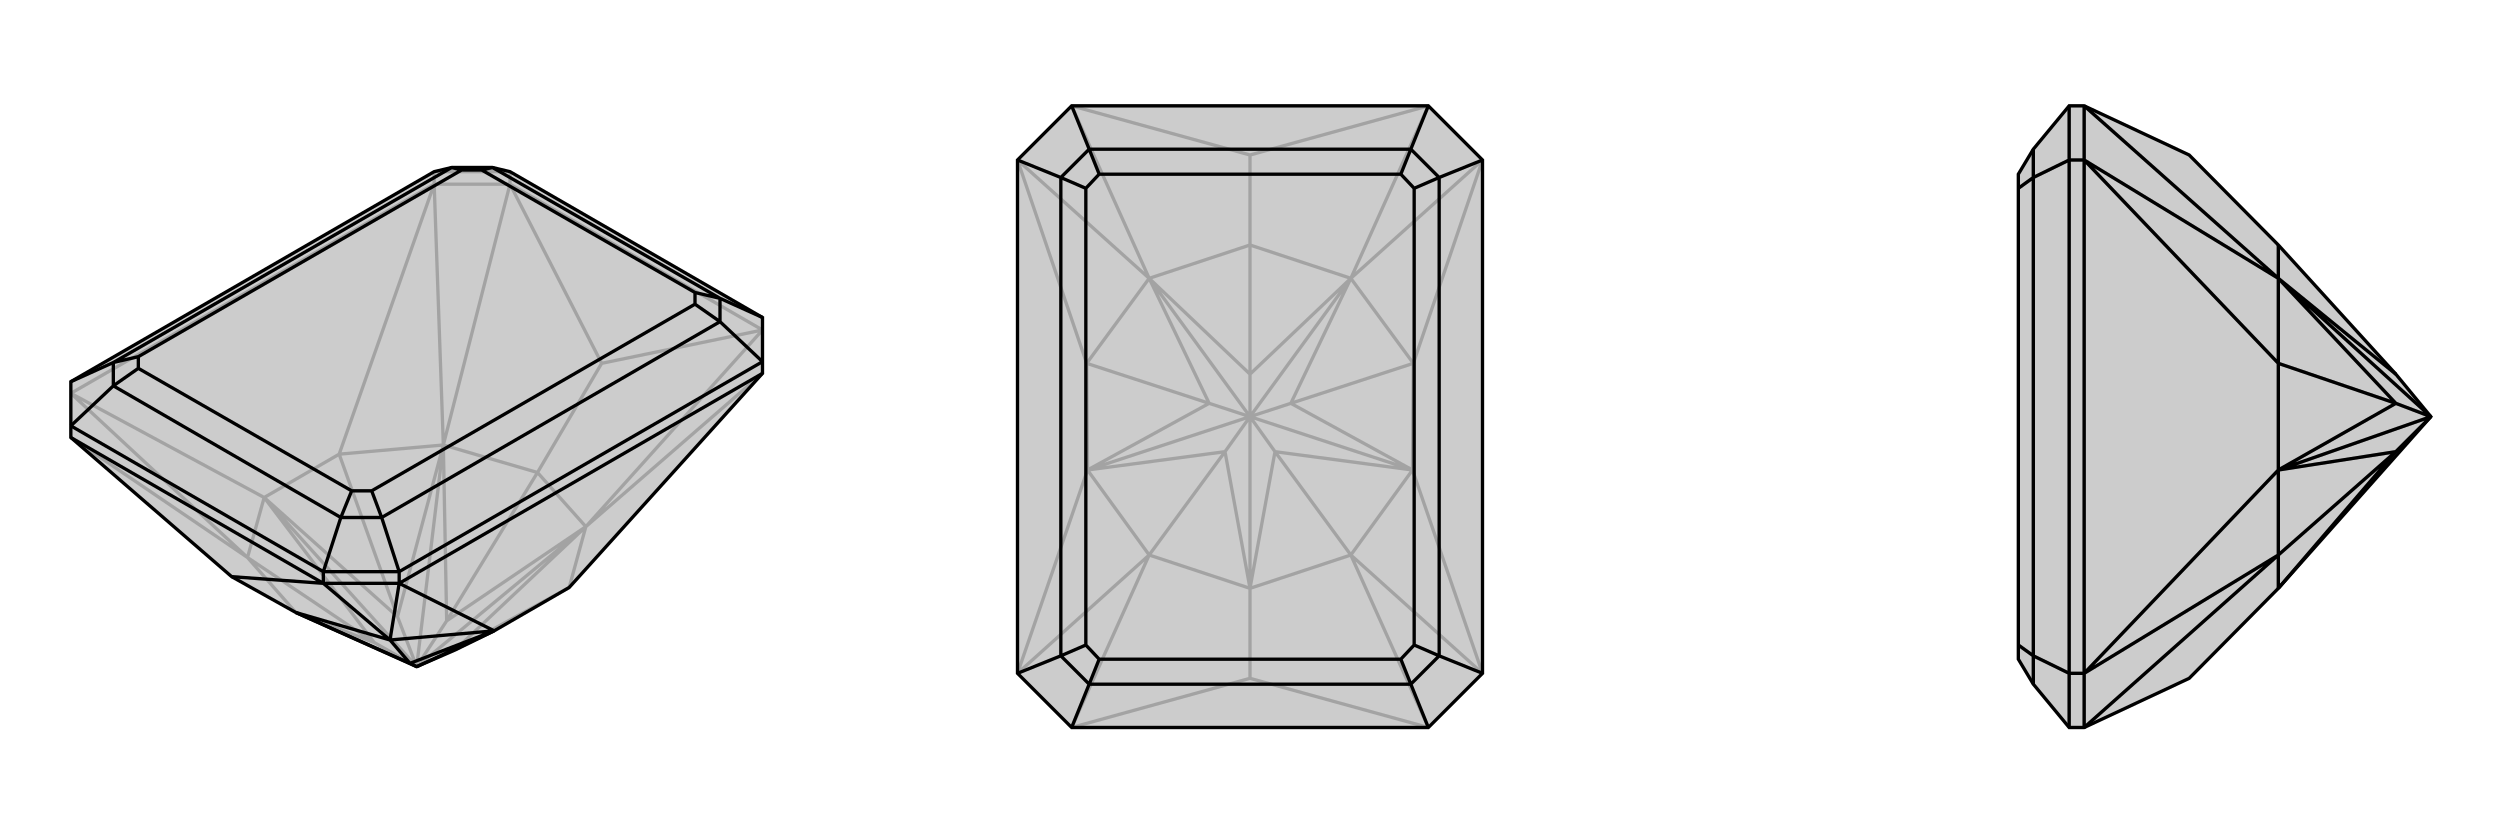 <svg xmlns="http://www.w3.org/2000/svg" viewBox="0 0 3000 1000">
    <g stroke="currentColor" stroke-width="4" fill="none" transform="translate(0 -40)">
        <path fill="currentColor" stroke="none" fill-opacity=".2" d="M546,820L593,797L683,745L915,488L915,474L915,421L612,246L591,241L542,241L521,246L85,498L85,551L85,565L278,732L355,775L500,840z" />
<path stroke-opacity=".2" d="M500,840L449,811M500,840L317,637M500,840L477,780M500,840L532,574M500,840L536,785M500,840L703,672M449,811L355,775M449,811L317,637M449,811L297,709M317,637L477,780M477,780L532,574M477,780L407,585M532,574L536,785M536,785L703,672M536,785L645,607M703,672L546,820M546,820L683,745M355,775L297,709M532,574L645,607M703,672L645,607M645,607L722,476M317,637L297,709M532,574L407,585M703,672L683,745M317,637L407,585M317,637L85,512M407,585L521,261M297,709L85,565M297,709L85,512M532,574L612,261M532,574L521,261M703,672L915,436M703,672L915,488M521,261L85,512M521,261L612,261M521,261L521,246M612,261L612,246M612,261L722,476M915,436L722,476M612,261L915,436M612,246L521,246" />
<path d="M546,820L593,797L683,745L915,488L915,474L915,421L612,246L591,241L542,241L521,246L85,498L85,551L85,565L278,732L355,775L500,840z" />
<path d="M500,840L593,797M500,840L492,836M593,797L492,836M355,775L492,836M492,836L468,808M355,775L468,808M593,797L468,808M593,797L479,740M468,808L388,740M468,808L479,740M915,488L479,740M479,740L388,740M479,740L479,726M388,740L388,726M388,740L278,732M85,565L388,740M85,551L388,726M85,551L136,503M388,726L479,726M388,726L409,661M915,421L864,398M85,498L136,475M479,726L915,474M479,726L458,661M915,474L864,426M591,241L864,398M136,503L409,661M591,241L578,244M136,503L136,475M136,503L166,482M409,661L458,661M409,661L422,629M864,398L864,426M864,398L834,391M542,241L136,475M542,241L554,244M136,475L166,468M458,661L864,426M458,661L446,629M864,426L834,405M578,244L834,391M166,482L422,629M578,244L554,244M166,482L166,468M422,629L446,629M834,391L834,405M554,244L166,468M446,629L834,405" />
    </g>
    <g stroke="currentColor" stroke-width="4" fill="none" transform="translate(1000 0)">
        <path fill="currentColor" stroke="none" fill-opacity=".2" d="M714,127L779,192L779,808L714,873L286,873L221,808L221,192L286,127z" />
<path stroke-opacity=".2" d="M500,500L470,542M500,500L305,564M500,500L451,484M500,500L379,334M500,500L500,449M500,500L621,334M500,500L549,484M500,500L695,564M500,500L500,706M500,500L530,542M470,542L500,706M470,542L305,564M470,542L379,666M305,564L451,484M451,484L379,334M451,484L304,436M379,334L500,449M500,449L621,334M500,449L500,294M621,334L549,484M549,484L695,564M549,484L696,436M695,564L530,542M500,706L530,542M530,542L621,666M500,706L379,666M379,334L500,294M621,334L500,294M500,294L500,186M500,706L621,666M500,706L500,814M305,564L379,666M379,334L304,436M621,334L696,436M695,564L621,666M305,564L304,436M305,564L221,808M304,436L221,192M695,564L696,436M696,436L779,192M695,564L779,808M379,666L286,873M379,666L221,808M379,334L286,127M379,334L221,192M621,334L714,127M621,334L779,192M621,666L714,873M621,666L779,808M286,873L500,814M714,873L500,814M286,127L500,186M714,127L500,186" />
<path d="M714,127L779,192L779,808L714,873L286,873L221,808L221,192L286,127z" />
<path d="M286,127L307,179M286,873L307,821M714,873L693,821M714,127L693,179M221,192L273,213M221,808L273,787M779,808L727,787M779,192L727,213M307,179L693,179M307,821L693,821M307,179L273,213M307,179L319,209M307,821L273,787M307,821L319,791M693,821L727,787M693,821L681,791M693,179L727,213M693,179L681,209M273,213L273,787M273,213L303,226M273,787L303,774M727,787L727,213M727,787L697,774M727,213L697,226M319,209L681,209M319,791L681,791M319,209L303,226M319,791L303,774M681,791L697,774M681,209L697,226M303,226L303,774M697,774L697,226" />
    </g>
    <g stroke="currentColor" stroke-width="4" fill="none" transform="translate(2000 0)">
        <path fill="currentColor" stroke="none" fill-opacity=".2" d="M875,449L734,294L627,186L501,127L483,127L440,179L422,209L422,226L422,774L422,791L440,821L483,873L501,873L627,814L734,706L917,500z" />
<path stroke-opacity=".2" d="M917,500L875,542M917,500L734,564M917,500L875,484M917,500L734,334M875,542L734,706M875,542L734,564M875,542L734,666M734,564L875,484M875,484L734,334M875,484L734,436M734,334L875,449M734,706L734,666M734,334L734,294M734,564L734,666M734,334L734,436M734,564L734,436M734,564L501,808M734,436L501,192M734,666L501,873M734,666L501,808M734,334L501,127M734,334L501,192M501,192L501,808M501,808L501,873M501,808L483,808M501,192L501,127M501,192L483,192M483,127L483,192M483,873L483,808M483,808L483,192M483,192L440,213M483,808L440,787M440,179L440,213M440,821L440,787M440,213L440,787M440,213L422,226M440,787L422,774" />
<path d="M875,449L734,294L627,186L501,127L483,127L440,179L422,209L422,226L422,774L422,791L440,821L483,873L501,873L627,814L734,706L917,500z" />
<path d="M917,500L734,334M917,500L875,484M917,500L734,564M917,500L875,542M875,449L734,334M734,334L875,484M875,484L734,564M875,484L734,436M734,564L875,542M734,706L875,542M875,542L734,666M734,334L734,294M734,706L734,666M734,334L734,436M734,564L734,666M734,564L734,436M734,436L501,192M734,564L501,808M734,334L501,127M734,334L501,192M734,666L501,873M734,666L501,808M501,192L501,808M501,192L501,127M501,192L483,192M501,808L501,873M501,808L483,808M483,873L483,808M483,127L483,192M483,808L483,192M483,808L440,787M483,192L440,213M440,821L440,787M440,179L440,213M440,787L440,213M440,787L422,774M440,213L422,226" />
    </g>
</svg>